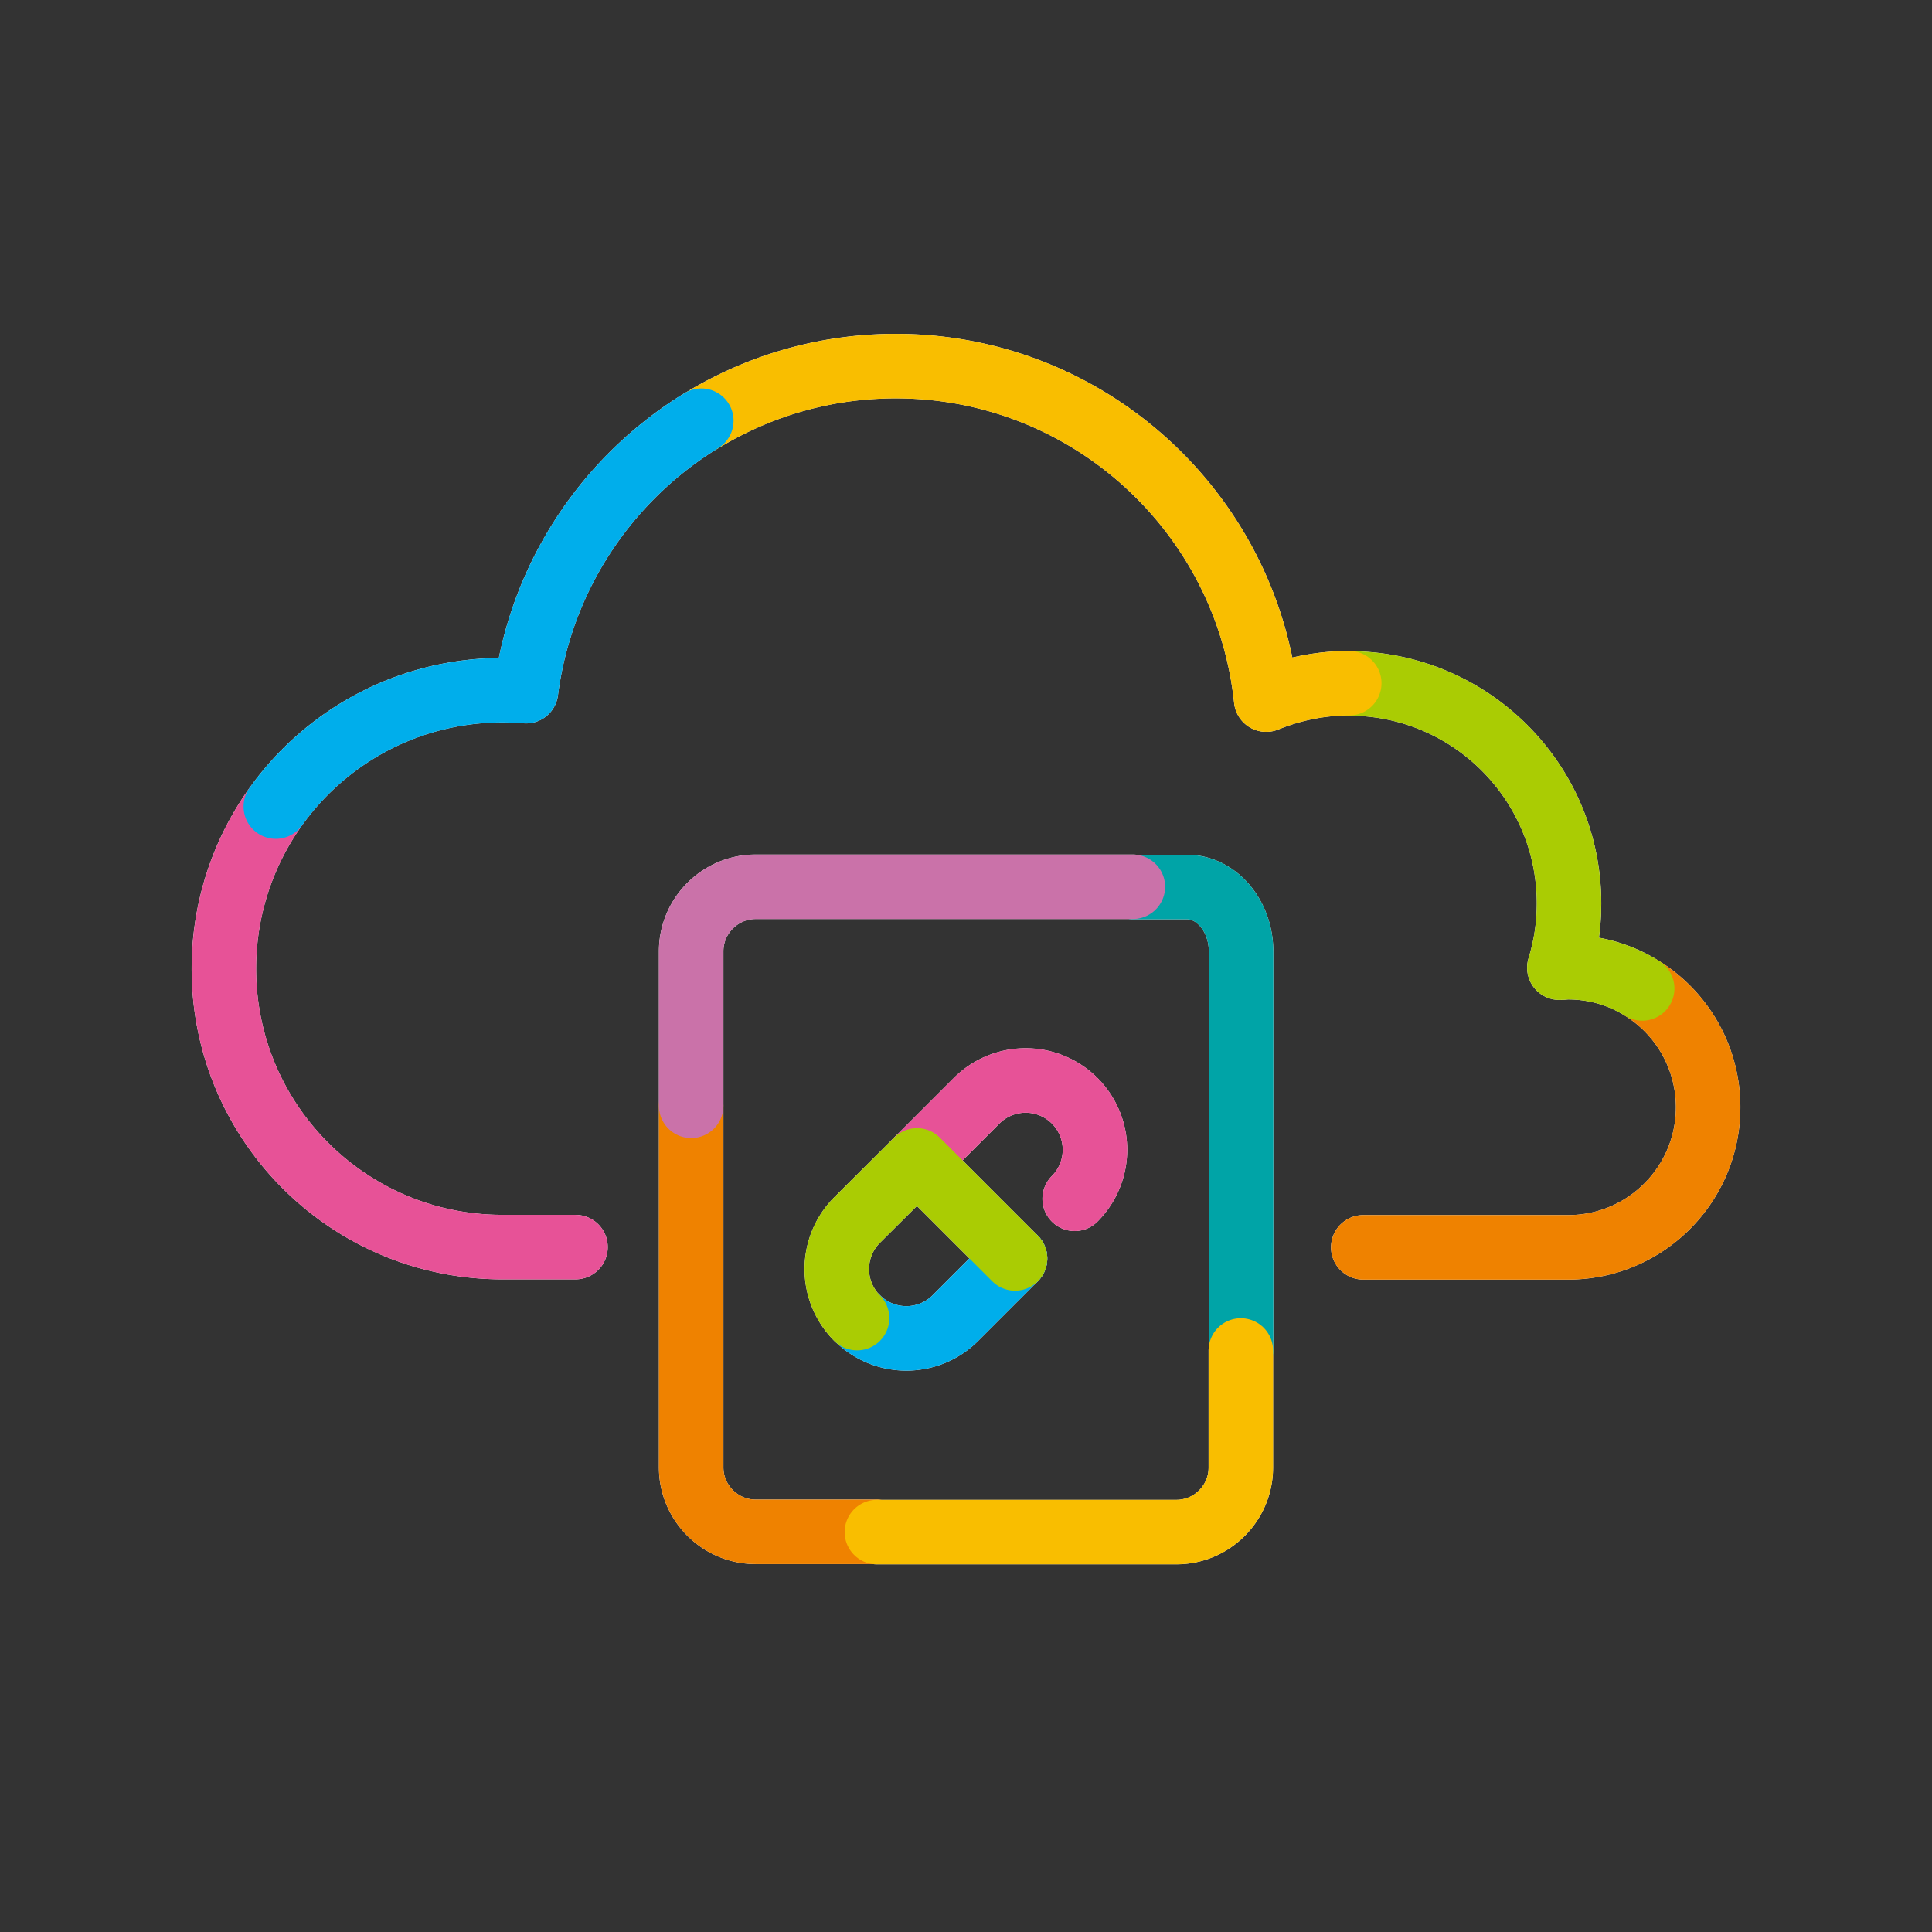 <svg xmlns="http://www.w3.org/2000/svg" width="80" height="80"><rect width="100%" height="100%" fill="#333333" stroke="none"/><defs><style>.cls-10,.cls-2,.cls-6,.cls-9{fill:none}.cls-2{stroke:#aacc03}.cls-10,.cls-2,.cls-6,.cls-9{stroke-linecap:round;stroke-linejoin:round;stroke-width:2.67px}.cls-10,.cls-12,.cls-2,.cls-9{mix-blend-mode:multiply}.cls-6{stroke:#fff}.cls-9{stroke:#00aeeb}.cls-10{stroke:#e75297}</style></defs><g style="isolation:isolate"><g id="contents"><path class="cls-6" d="M68 40.93a5.793 5.793 0 0 1 2.73 4.92c0 3.19-2.58 5.78-5.76 5.8h0-8.52m-.59-23.35c5.03 0 9.11 4.08 9.11 9.11 0 .93-.14 1.82-.4 2.66.12 0 .24-.02.36-.02 1.13 0 2.18.32 3.07.88M29.05 17.42c2.34-1.43 5.09-2.26 8.04-2.26 7.97 0 14.53 6.05 15.34 13.81 1.06-.43 2.22-.68 3.44-.68M23.83 51.64H20.8c-6.37 0-11.53-5.16-11.53-11.53 0-2.5.8-4.82 2.15-6.71m35.49 3.33h2.24c1.23 0 2.24 1.2 2.24 2.67v16.53m-15.08 7.5h-5.02c-1.47 0-2.67-1.2-2.67-2.67V45.79m0 0v-6.4c0-1.47 1.2-2.67 2.67-2.67h15.62m4.47 19.2v4.85c0 1.47-1.2 2.67-2.67 2.67h-12.4M11.42 33.4c2.09-2.92 5.51-4.82 9.38-4.82.33 0 .66.02.98.04.61-4.74 3.36-8.81 7.26-11.2M44.5 49.64a2.873 2.873 0 0 0 0-4.06 2.873 2.873 0 0 0-4.06 0l-2.52 2.52m4.11 4.01-2.47 2.47a2.873 2.873 0 0 1-4.06 0"/><path class="cls-6" d="m42.03 52.11-4.06-4.06-.05.05-2.43 2.42a2.873 2.873 0 0 0 0 4.06"/><path style="fill:none" d="M0 0h80v80H0z"/><path d="M68 40.93a5.793 5.793 0 0 1 2.73 4.92c0 3.19-2.58 5.78-5.76 5.8h0-8.52" style="stroke:#ef8200;mix-blend-mode:multiply;stroke-linecap:round;stroke-linejoin:round;stroke-width:2.67px;fill:none"/><path class="cls-2" d="M55.86 28.3c5.03 0 9.11 4.08 9.11 9.11 0 .93-.14 1.82-.4 2.66.12 0 .24-.02.36-.02 1.13 0 2.18.32 3.07.88"/><path d="M29.05 17.42c2.34-1.43 5.09-2.26 8.04-2.26 7.97 0 14.53 6.05 15.34 13.81 1.06-.43 2.22-.68 3.44-.68" style="stroke:#f9be00;mix-blend-mode:multiply;stroke-linecap:round;stroke-linejoin:round;stroke-width:2.67px;fill:none"/><path class="cls-10" d="M23.83 51.64H20.8c-6.37 0-11.53-5.16-11.53-11.53 0-2.5.8-4.82 2.15-6.71"/><path d="M46.91 36.73h2.24c1.23 0 2.24 1.2 2.24 2.67v16.53" style="stroke:#00a4a7;stroke-linecap:round;stroke-linejoin:round;stroke-width:2.67px;fill:none" class="cls-12"/><path d="M36.31 63.43h-5.02c-1.47 0-2.67-1.2-2.67-2.67V45.79" style="stroke:#ef8200;stroke-linecap:round;stroke-linejoin:round;stroke-width:2.67px;fill:none" class="cls-12"/><path d="M28.62 45.79v-6.4c0-1.47 1.2-2.67 2.67-2.67h15.62" style="stroke:#ca72a9;stroke-linecap:round;stroke-linejoin:round;stroke-width:2.67px;fill:none" class="cls-12"/><path d="M51.38 55.92v4.85c0 1.47-1.2 2.67-2.67 2.67h-12.4" style="stroke:#f9be00;stroke-linecap:round;stroke-linejoin:round;stroke-width:2.67px;fill:none" class="cls-12"/><path class="cls-9" d="M11.42 33.4c2.09-2.92 5.51-4.82 9.38-4.82.33 0 .66.02.98.04.61-4.74 3.36-8.81 7.26-11.2"/><path class="cls-10" d="M44.5 49.64a2.873 2.873 0 0 0 0-4.06 2.873 2.873 0 0 0-4.06 0l-2.52 2.52"/><path class="cls-9" d="m42.03 52.11-2.47 2.47a2.873 2.873 0 0 1-4.06 0"/><path class="cls-2" d="m42.03 52.11-4.06-4.06-.05.05-2.43 2.42a2.873 2.873 0 0 0 0 4.06"/></g></g></svg>